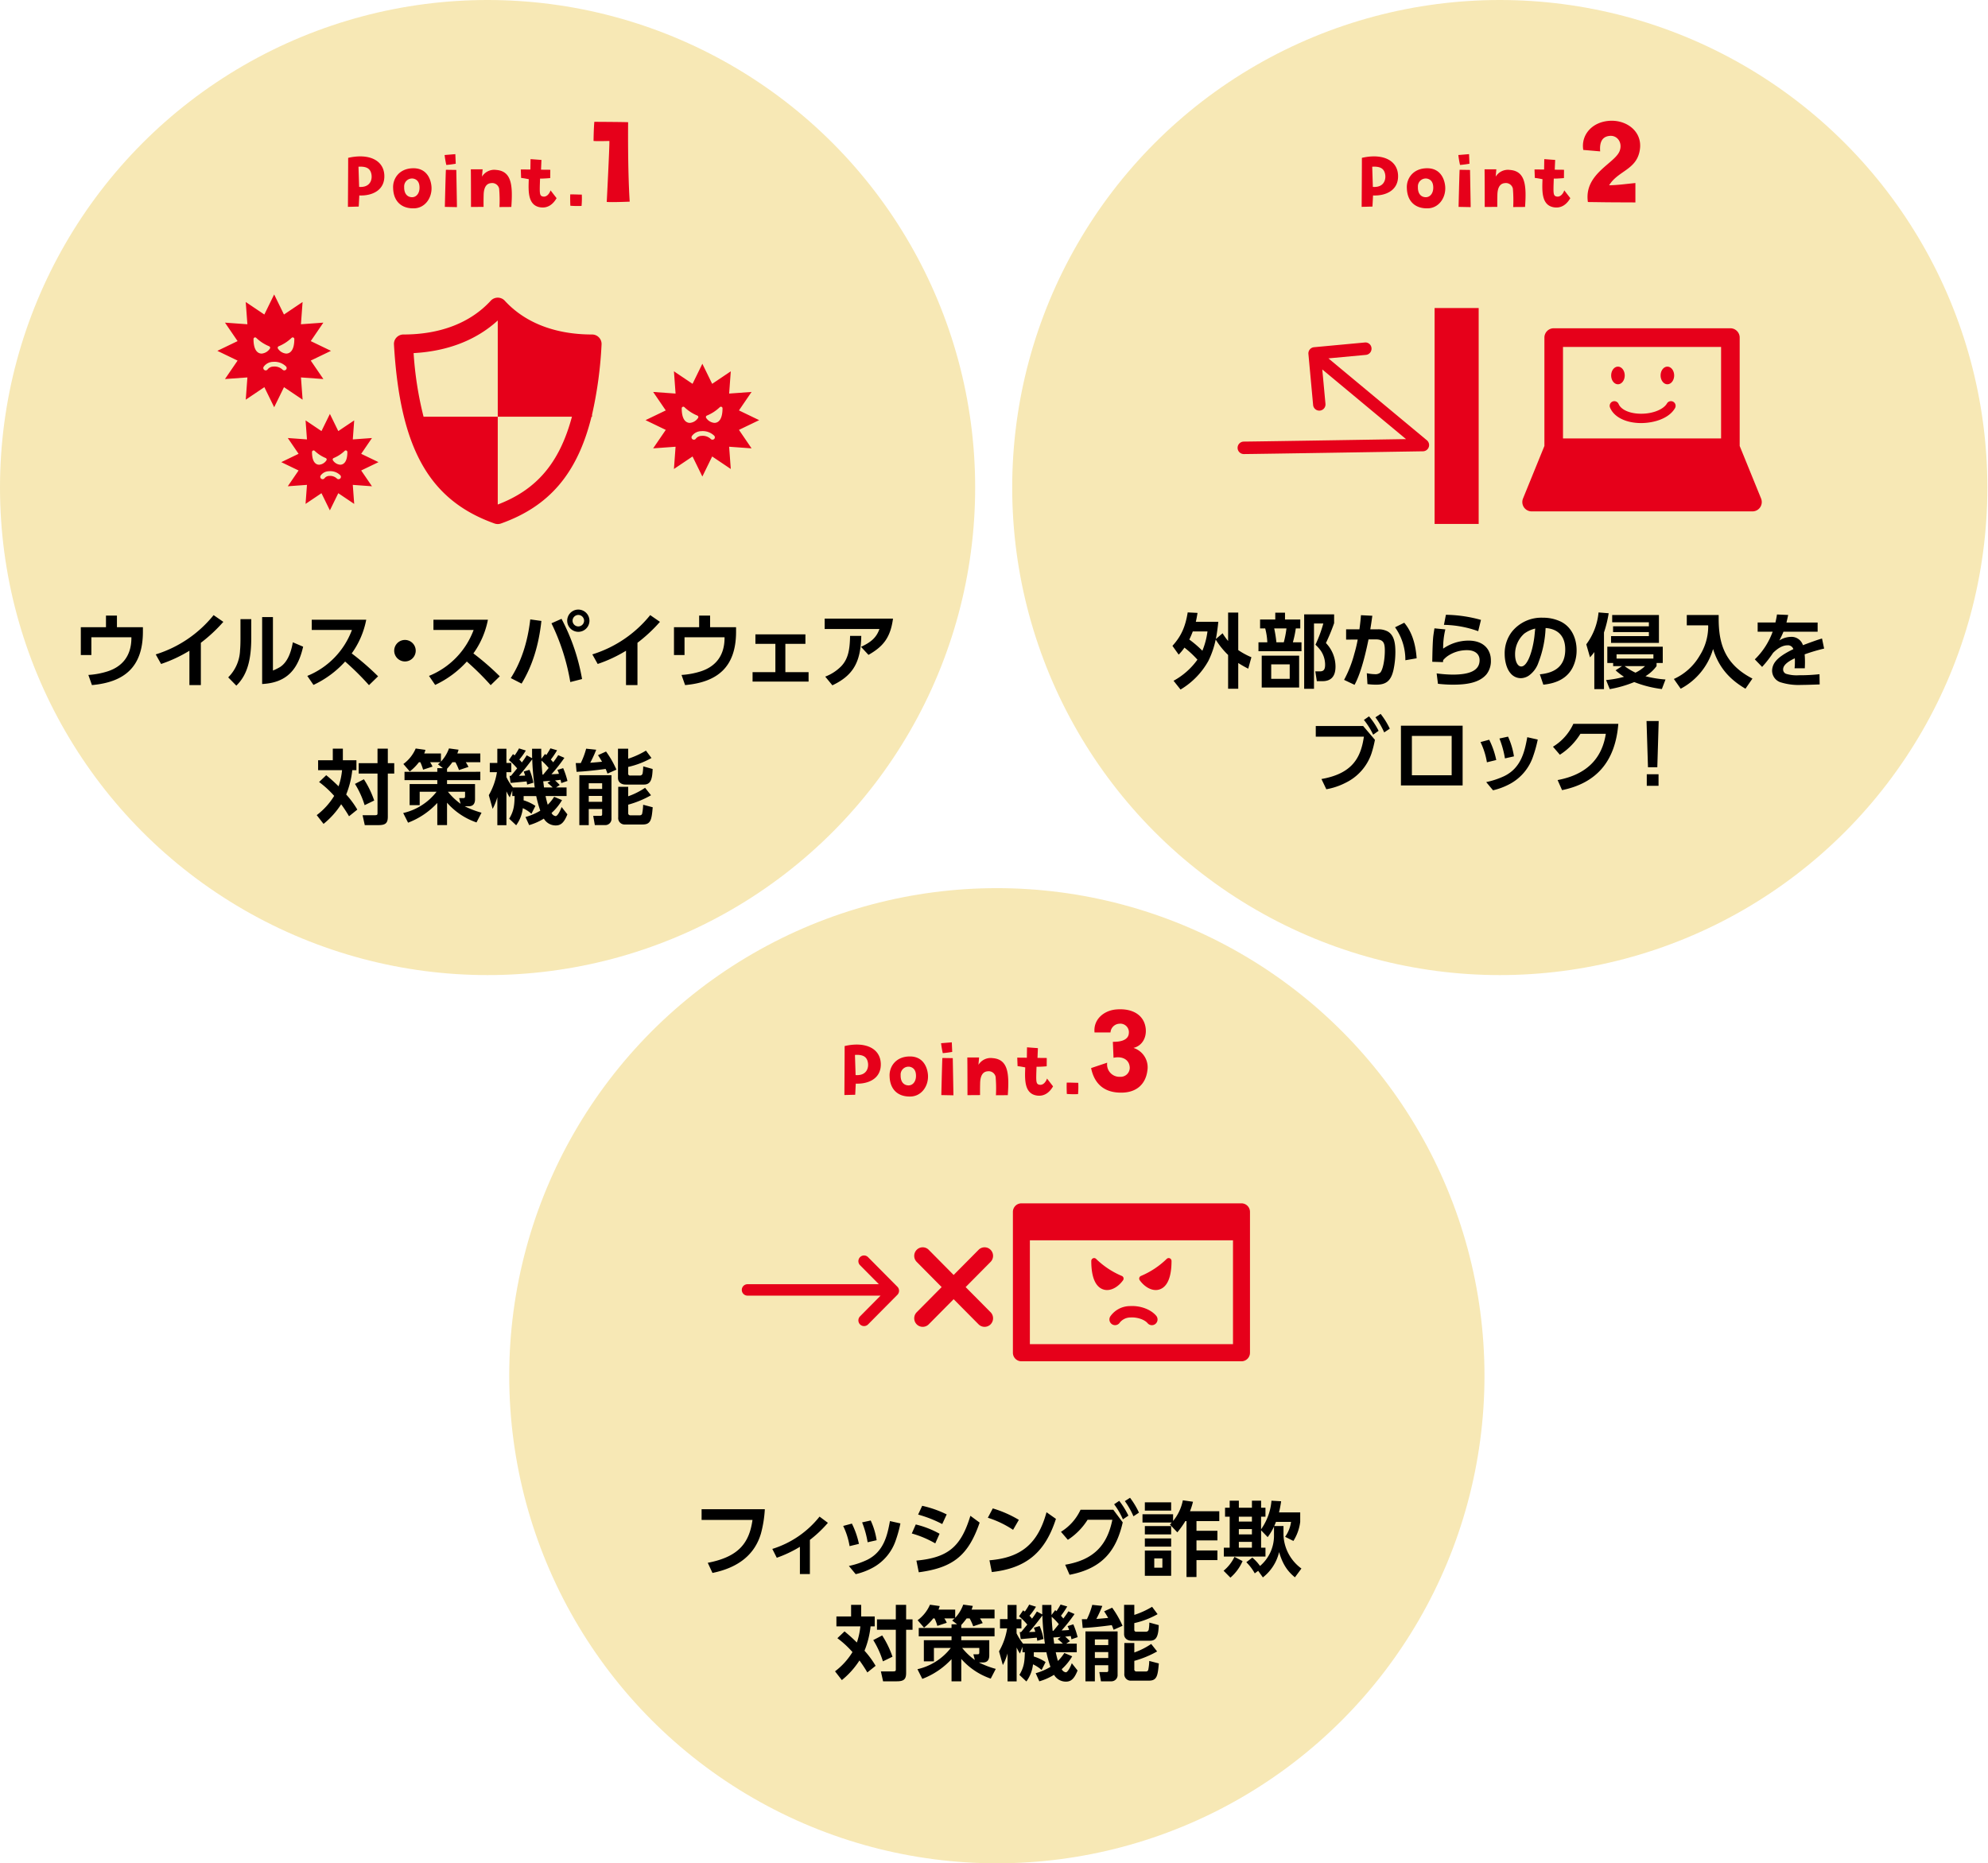 <svg id="グループ_1" data-name="グループ 1" xmlns="http://www.w3.org/2000/svg" width="686" height="643" viewBox="0 0 686 643"><defs><style>.cls-1{fill:#f7e8b5}.cls-2,.cls-3{fill-rule:evenodd}.cls-3{fill:#e6001a}</style></defs><g id="block"><circle id="楕円形_688" data-name="楕円形 688" class="cls-1" cx="168.25" cy="168.25" r="168.25"/><path id="ウイルス_スパイウェア_対策機能_" data-name="ウイルス・スパイウェア 対策機能" class="cls-2" d="M70.383 884.446v-4H66.6v4h-8.681v9.607h3.641v-6.134h13.809v.481c-.084 5.518-2.717 9.468-8.123 11.26a27.116 27.116 0 01-6.722 1.261l1.232 3.5c11.316-1.009 17.506-6.33 17.59-18.206v-1.765h-8.963zm28.958 5.378a52.867 52.867 0 007.759-7.224l-3.361-2.324a41.361 41.361 0 01-19.971 13.556l1.849 3.305a48.118 48.118 0 009.775-4.565v11.848h3.949v-14.596zm17.394-8.151h-3.725v6.806c0 1.653-.056 2.941-.141 3.866a13.919 13.919 0 01-4.089 9.411l2.8 2.857c3.809-3.669 5.154-9.019 5.154-16.442v-6.5zm7.478-.728h-3.725v23.108c8.851-.448 12.436-5.406 14.145-12.885l-3.557-1.512c-.729 4.229-2.185 7.086-4.37 8.515a18.34 18.34 0 01-2.493 1.232v-18.458zm27.18 12.548a29.379 29.379 0 005.014-11.624h-18.8v3.531h13.865a27.422 27.422 0 01-15.4 15.854l2.129 3.109a34.224 34.224 0 0010.923-8.067 94.186 94.186 0 018.235 8.151l3.137-3.053a90.264 90.264 0 00-9.103-7.901zm18.448-4.649a3.711 3.711 0 103.642 3.7 3.723 3.723 0 00-3.642-3.7zm23.541 4.649a29.393 29.393 0 005.014-11.624H179.6v3.531h13.865a27.422 27.422 0 01-15.4 15.854l2.128 3.109a34.229 34.229 0 0010.924-8.067 94.186 94.186 0 018.235 8.151l3.137-3.053a90.375 90.375 0 00-9.107-7.901zm19.63-11.736q-1.386 11.933-6.722 20.251l3.725 1.9c3.67-6.05 5.91-13.081 6.835-21.624zm10.784-.2l-3.473 1.541a74.279 74.279 0 016.5 20.278l4.061-1.036a70.249 70.249 0 00-7.084-20.779zm5.854-3.193a3.838 3.838 0 103.781 3.837 3.847 3.847 0 00-3.781-3.833zm-.084 1.849a2.015 2.015 0 012.017 1.96 1.989 1.989 0 11-3.978.028 2.009 2.009 0 011.961-1.984zM250 889.824a52.853 52.853 0 007.759-7.227l-3.361-2.324a41.359 41.359 0 01-19.971 13.556l1.849 3.305a48.121 48.121 0 009.775-4.565v11.848H250v-14.593zm25.068-5.378v-4h-3.781v4H262.6v9.607h3.641v-6.134h13.809v.481c-.084 5.518-2.717 9.468-8.123 11.26a27.116 27.116 0 01-6.722 1.261l1.232 3.5c11.316-1.009 17.506-6.33 17.59-18.206v-1.765h-8.963zm25.97 5.742h6.918v-3.277H290.7v3.277h6.891v9.775h-7.871v3.249h19.327v-3.249h-8.011v-9.775zm13.561-8.711v3.585H333.5c-1.036 3-2.969 4.594-6.358 6.162L329.72 894c4.845-2.773 7.562-5.714 8.458-12.52h-23.584zm2.661 23.024c7.535-3.557 9.776-8.431 9.972-17.058h-3.866c-.084 4.9-.7 8.011-3.081 10.5a15.4 15.4 0 01-5.49 3.557zm-170.4 34.856a57.805 57.805 0 00-4.258-3.838l-2.465 2.353a33.028 33.028 0 015.21 4.79 24.1 24.1 0 01-6.022 6.638l2.353 3.025a28.423 28.423 0 006.078-6.778 46.631 46.631 0 012.717 4.145l2.857-2.3a31.253 31.253 0 00-3.838-5.209 30.8 30.8 0 002.1-8.4h1.429v-3.417h-4.678v-4.006h-3.473v4.006h-5.07v3.417h8.263a23.75 23.75 0 01-1.203 5.574zm17-13h-3.56v5.014h-6.5v3.585h6.5v13.473c0 .7.028.9-1.064.9h-4.09l.757 3.417h4.677c2.493 0 3.277-.672 3.277-2.941v-14.846h2.213v-3.585h-2.213v-5.014zm-8.26 10.563l-3.081 1.6a31.306 31.306 0 013.334 7.339l3.305-1.6a33.151 33.151 0 00-3.558-7.339zm27.263-3.837h-1.932v1.26h-11.318v2.885h11.316v1.344h-9.552v7.283h3.474v-4.622h5.825a20.25 20.25 0 01-11.511 7.339l1.68 3.333a26.612 26.612 0 0010.084-6.806v7.646h3.361v-7.73a23.8 23.8 0 0010.167 6.806l1.737-3.361a31.122 31.122 0 01-5.8-2.213h1.344c1.485 0 2.213-.812 2.213-2.465v-5.21h-9.661v-1.344h11.484v-2.885H184.29v-1.036a25.163 25.163 0 001.848-2.269h1.037a17.745 17.745 0 011.232 2.717l3.277-1.093a12.912 12.912 0 00-.924-1.624h5.014v-3.025h-7.927c.168-.448.308-.868.42-1.289l-3.305-.448a13.24 13.24 0 01-2.773 4.566v-2.829h-5.77a8.813 8.813 0 00.42-1.233l-3.361-.476a12.906 12.906 0 01-4.257 5.35l2.212 2.577a17.933 17.933 0 003.165-3.193h.477a16.363 16.363 0 01.952 2.577l3.249-1.065a7.643 7.643 0 00-.84-1.512h3.557c-.2.168-.476.42-.84.728zm6.106 12.3a21.95 21.95 0 01-4.369-4.146h5.91v1.4c0 .644-.084.784-.616.784h-1.429zm21.476 1.512a12.2 12.2 0 012.969 1.933l1.373-2.717a15.742 15.742 0 00-4.09-1.933c.028-.252.028-.728.028-1.456h4.342a39.632 39.632 0 001.4 5.042 20.432 20.432 0 01-5.1 2.184l1.26 2.8a20.063 20.063 0 005.07-2.241 4.723 4.723 0 004.089 2.353c1.653 0 2.829-.784 4.034-3.837l-1.989-2.521c-.532 1.457-1.429 3.137-2.073 3.137a1.838 1.838 0 01-1.4-1.092 18.474 18.474 0 003.613-4.426l-2.717-1.148a15.2 15.2 0 01-2.213 2.745c-.252-.84-.5-1.849-.756-3h7.254v-2.969H221.9l1.289-.84a18.731 18.731 0 00-1.625-1.569c.98-.112 1.625-.2 1.905-.224l.028.112c.084.308.14.644.224 1.008l2.129-.728a28.97 28.97 0 00-1.485-4.425l-1.989.616a7.893 7.893 0 01.533 1.344c-.7.056-1.429.112-2.241.14a1.479 1.479 0 00-.364.028 55.984 55.984 0 004.481-5.686l-2.129-.924a27.318 27.318 0 01-1.736 2.465c-.448-.532-.728-.84-.812-.952a27.733 27.733 0 002.156-3.194l-2.3-.672a25.739 25.739 0 01-1.429 2.325c-.14-.14-.28-.252-.42-.392l-1.26 1.68a87.127 87.127 0 01-.057-3.473h-3.165c0 1.709 0 2.8.028 3.277l-1.876-1.008a28.037 28.037 0 01-1.681 2.465 8.446 8.446 0 00-.868-1.008A22.418 22.418 0 00211.48 927l-2.353-.728a19.01 19.01 0 01-1.485 2.381 3 3 0 01-.588-.42l-1.428 2.073a22.943 22.943 0 012.857 2.857c-1.037 1.26-1.737 2.128-2.157 2.6a2.562 2.562 0 01-.448-.028l.336 2.437.476-.028c3.053-.28 4.762-.448 5.07-.476q.084.462.168 1.092l2.157-.644a20.057 20.057 0 00-1.345-4.453l-1.989.588c.168.42.337.868.5 1.4-.365.028-1.065.056-2.157.084 1.372-1.456 3.921-4.789 4.593-5.713a84.676 84.676 0 00.757 8.907c.028.336.084.616.112.812h-7.535a19.059 19.059 0 01-2.241-3.557v-1.709h1.681v-3.185h-1.681v-4.9h-3.137v4.9h-2.6v3.193h2.465a22.964 22.964 0 01-2.8 7.927l1.317 4.733a18.714 18.714 0 001.624-4.033v9.663h3.137v-11.68a14.215 14.215 0 001.149 2.073l.868-2.325v1.877h.812c-.084 2.941-.168 4.986-1.876 7.814l2.409 2.269a12.376 12.376 0 002.295-5.91zm10.308-7.142h-3c-.056-.392-.112-.924-.2-1.569a8.476 8.476 0 00-.084-.56h.2l2.213-.168H220l-1.037.7c.611.5 1.2 1.033 1.788 1.593zm-3.277-4.426h-.252c-.2-1.876-.308-3.473-.336-4.845a19.459 19.459 0 012.464 2.549c-.59.752-1.234 1.508-1.878 2.292zm21.54-1.96c.2.392.392.924.644 1.6l3.081-1.372a33.648 33.648 0 00-3.585-6.246l-2.773 1.26c.476.7.925 1.457 1.4 2.269-2.409.224-3.726.336-3.978.336l-.112.028a39.235 39.235 0 002.073-4.51l-3.473-.364a26.864 26.864 0 01-1.849 4.958h-1.736l.28 3.025c2.688-.12 6.021-.451 10.026-.988zm-9.075 2.156v17.226h3.249V947.2h4.622v1.849a.476.476 0 01-.56.5h-2.521l.56 3.193h3.7a2.141 2.141 0 002.045-2.3v-14.923h-11.097zm7.871 2.773v1.961h-4.622v-1.961h4.622zm0 4.37v2.045h-4.622v-2.045h4.622zm8.991-16.3h-3.529v10.084c0 1.428 1.064 2.3 2.632 2.3h6.3c2.212 0 2.913-1.54 3.025-5.377l-3.249-.9a14.413 14.413 0 01-.2 2.381.919.919 0 01-.98.784h-3.277a.624.624 0 01-.728-.672v-2.3a29.745 29.745 0 008.039-3.081l-1.905-2.548a29.582 29.582 0 01-6.134 2.8v-3.477zm-3.445 13.165v10.559a2.2 2.2 0 002.352 2.437h6.106c2.8 0 3.082-1.68 3.446-5.938l-3.3-.868a17.69 17.69 0 01-.365 3.165.838.838 0 01-.84.476h-3.165a.715.715 0 01-.784-.84v-2.829a34.733 34.733 0 007.87-3.249l-2.044-2.577a25.711 25.711 0 01-5.834 2.933v-3.277h-3.445z" transform="translate(-30.031 -668)"/><path id="Point.1" class="cls-3" d="M150.172 722.474c0 3.842-.028 7.516-.083 16.9 1.308 0 1.141-.028 3.73-.084l.2-3.841c4.37.195 8.907-1.754 8.629-7.071-.284-5.208-5.489-7.518-12.476-5.904zm3.786 10.021l-.223-6.959c2.394-.139 4.12.362 4.482 2.728.283 1.642-.362 4.509-4.259 4.236zm18.689-6.43c-4.954.028-7.153 3.7-6.959 6.875.112 4.426 2.784 7.1 7.265 6.959 3.675-.111 6.124-3.479 5.985-7.209-.083-2.227-1.252-6.653-6.291-6.625zm2.144 6.959c-.084 1.809-1.169 3.062-2.617 3.034-1.726-.056-2.728-1.364-2.672-3.535a2.722 2.722 0 013.117-2.895c1.392.278 2.255 1.308 2.172 3.396zm12.362-11.83l-3.7.306a32.577 32.577 0 00.584 3.424c1.281-.084 3.257-.418 3.257-.418zm-3.619 18.2l4.176.084c0-.724-.223-12.832-.223-12.832l-3.591-.056c-.111 2.092-.362 12.81-.362 12.81zm18.849.056l4.092-.028c.529-7.4.139-12.359-5.2-12.776a4.962 4.962 0 00-4.927 2.31l.222-2.533h-4.07c.056 2 .056 13 .056 13l4.342-.028c-.028-1.865 0-3.062.028-4.2.084-2.9 1.2-3.925 2.645-4.008a2.452 2.452 0 012.7 1.92 46.124 46.124 0 01.112 6.347zm14.2.111c2.478.334 4.287-1.057 5.512-3.173l-2.088-2.7c-.278.919-1.2 2.366-2.561 2.143-1.336-.222-1.225-1.085-1.058-6.207 1.086.056 3.508-.167 3.508-.167l.028-2.867-3.2-.028.14-3.368-3.758-.278-.056 3.59-3.312-.027.111 2.922c1.253.139 2.644.446 2.644.446-.117 3.817-.507 9.106 4.086 9.718zm14.127-.5a28.507 28.507 0 00.084-3.9c-1.643-.028-2.255-.083-3.981-.083-.083 1.308.028 3.925.028 3.925a31.364 31.364 0 003.865.061zm9.6-22.416c.091 1.639-.911 21.038-.911 21.038 1.639.182 7.923-.091 7.923-.091-.728-11.293-.546-27.413-.546-27.413-1.5-.091-11.658-.137-11.658-.137-.227 2.368-.273 6.6-.273 6.6.994.143 5.455.006 5.455.006z" transform="translate(-30.031 -668)"/><g id="icon"><path id="シェイプ_703" data-name="シェイプ 703" class="cls-3" d="M234.331 811.082a139.834 139.834 0 003.28-24.2 3.238 3.238 0 00-.89-2.427 3.292 3.292 0 00-2.39-1.023c-12.7 0-23.114-4.028-30.11-11.646a3.3 3.3 0 00-4.857 0c-7 7.618-17.409 11.646-30.111 11.646a3.291 3.291 0 00-2.389 1.023 3.238 3.238 0 00-.89 2.427c2.092 35.849 12.148 53.748 34.708 61.778a3.324 3.324 0 002.221 0c16.553-5.892 26.353-17.132 31.236-36.845h.192v-.731zm-32.54-32.482v33.21h-25.6a119.818 119.818 0 01-3.432-21.954c11.701-.632 21.624-4.481 29.032-11.256zm0 63.507v-30.3h25.6c-4.298 16.062-12.308 25.247-25.599 30.303zm83.234-25.757l6.975-3.358-6.978-3.36 4.351-6.373-7.737.561.565-7.679-6.422 4.318-3.386-6.925-3.386 6.925-6.421-4.319.565 7.68-7.738-.561 4.352 6.373-6.978 3.36 6.978 3.361-4.353 6.372 7.738-.56-.565 7.679 6.422-4.318 3.386 6.924 3.386-6.924 6.421 4.318-.564-7.679 7.737.561zm-17.629-2.52c-.967-.308-2.123-1.415-2.123-4.931a.549.549 0 01.942-.377 14.51 14.51 0 004.431 2.887.545.545 0 01.338.351.535.535 0 01-.078.477 3.779 3.779 0 01-2.83 1.7 2.228 2.228 0 01-.676-.104zm9.02 5.709a.829.829 0 01-1.16-.089 4.033 4.033 0 00-3.106-1.032 2.556 2.556 0 00-1.99.947.819.819 0 01-1.374-.892 4.061 4.061 0 013.259-1.683 5.663 5.663 0 014.461 1.6.813.813 0 01-.089 1.152zm.813-5.709a2.226 2.226 0 01-.679.106 3.78 3.78 0 01-2.83-1.7.543.543 0 01.261-.828 14.4 14.4 0 004.429-2.887.548.548 0 01.941.377c.001 3.52-1.151 4.627-2.121 4.935zm-122.561 16.53l5.968-2.876-5.967-2.874 3.721-5.449-6.616.48.484-6.567-5.492 3.693-2.9-5.923-2.9 5.922-5.49-3.693.483 6.566-6.617-.48 3.721 5.45-5.968 2.875 5.968 2.874-3.723 5.449 6.617-.48-.484 6.567 5.491-3.693 2.9 5.923 2.9-5.922 5.49 3.694-.483-6.567 6.617.48zm-15.1-2.082c-.854-.272-1.872-1.235-1.872-4.293a.549.549 0 01.941-.378 12.161 12.161 0 003.757 2.45.542.542 0 01.261.828 3.3 3.3 0 01-2.484 1.487 1.975 1.975 0 01-.598-.091zm7.813 4.894a.82.82 0 01-1.157-.087 3.408 3.408 0 00-2.563-.842 2.078 2.078 0 00-1.609.757.822.822 0 01-1.136.236.809.809 0 01-.238-1.127 3.582 3.582 0 012.876-1.493 4.875 4.875 0 013.915 1.408.808.808 0 01-.083 1.151zm.64-4.894a1.976 1.976 0 01-.6.094 3.313 3.313 0 01-2.486-1.487.542.542 0 01.261-.828 12.274 12.274 0 003.759-2.45.549.549 0 01.942.378c.003 3.061-1.018 4.024-1.871 4.296zm-10.757-35.844l6.977-3.361-6.977-3.361 4.351-6.372-7.737.561.565-7.68-6.422 4.319-3.387-6.925-3.386 6.925-6.421-4.319.573 7.679-7.737-.56 4.351 6.372-6.978 3.361 6.978 3.361-4.352 6.372 7.738-.56-.565 7.679 6.421-4.319 3.386 6.925 3.387-6.925 6.421 4.319-.565-7.679 7.738.561zm-17.629-2.521c-.968-.308-2.123-1.414-2.123-4.93a.549.549 0 01.942-.378 14.421 14.421 0 004.43 2.888.541.541 0 01.338.35.534.534 0 01-.077.478 3.779 3.779 0 01-2.83 1.7 2.2 2.2 0 01-.675-.105zm9.019 5.71a.833.833 0 01-1.159-.089 4.02 4.02 0 00-3.107-1.032 2.556 2.556 0 00-1.989.947.819.819 0 01-.687.369.817.817 0 01-.687-1.261 4.061 4.061 0 013.258-1.684 5.642 5.642 0 014.461 1.6.813.813 0 01-.085 1.153zm.813-5.71a2.186 2.186 0 01-.678.107 3.78 3.78 0 01-2.83-1.7.534.534 0 01-.077-.478.541.541 0 01.338-.35 14.376 14.376 0 004.428-2.888.549.549 0 01.942.378c.01 3.518-1.148 4.626-2.118 4.934z" transform="translate(-30.031 -668)"/></g></g><g id="block-2" data-name="block"><circle id="楕円形_688-2" data-name="楕円形 688" class="cls-1" cx="517.532" cy="168.25" r="168.25"/><path id="外部からの侵入を_ブロック_" data-name="外部からの侵入を ブロック！" class="cls-2" d="M443.228 895.65a24.581 24.581 0 01-8.235 7.282l2.409 3.025a26.451 26.451 0 009.607-9.887 30.661 30.661 0 002.521-7.367 27.05 27.05 0 004.285 5.322v11.652h3.5V896.8a37.785 37.785 0 003.446 1.961l1.092-3.949a25.69 25.69 0 01-4.538-2.465V879.4h-3.5v9.8a19.268 19.268 0 01-1.9-2.661l-2.325 1.988c.364-1.9.644-3.893.84-5.938h-7.759c.2-.812.393-1.848.589-3.081l-3.39-.168c-.756 4.706-2.1 8.067-5.265 11.54l2.156 3.025a17.736 17.736 0 001.989-2.409 34.515 34.515 0 014.478 4.154zm1.708-3.081a38.713 38.713 0 00-4.509-3.866 29.763 29.763 0 001.2-2.8h5.07a26.553 26.553 0 01-1.761 6.666zm38.515 13.136v-22.547h3.221a45.766 45.766 0 01-2.717 7.338 14.315 14.315 0 011.792 1.989 8.61 8.61 0 011.541 4.929c0 1.569-.476 2.269-1.737 2.269H483.9l.532 3.389h1.933c3 0 4.509-1.68 4.509-5.041a11.755 11.755 0 00-3.305-8.123 66.9 66.9 0 002.829-6.862v-3.025h-10.337v25.684h3.39zm-18.6-23.92v3.081h1.765a22.066 22.066 0 01.728 4.79h-3.053v3.081h14.845v-3.081h-2.969a36.863 36.863 0 001.008-4.79h1.541v-3.081h-5.266v-2.353h-3.36v2.353h-5.238zm9.1 3.081a33.158 33.158 0 01-.924 4.79h-2.549a44.065 44.065 0 00-.756-4.79h4.229zm4.37 9.411h-12.909v10.98h12.913v-10.98zm-3.249 3v4.986h-6.382v-4.986h6.386zm27.19-8.627h2.438c2.773 0 3.193 1.261 3.193 3.922 0 3.165-.7 6.722-1.625 7.59a2.635 2.635 0 01-1.792.5 14.7 14.7 0 01-2.8-.337l.224 3.754a22.644 22.644 0 003.053.2c3.277 0 5.07-1.205 5.938-5.154a29.543 29.543 0 00.644-6.106c0-2.941-.392-5.882-2.717-7.142a6.849 6.849 0 00-3.389-.7h-2.549c.308-1.848.532-3.417.7-4.677l-3.921-.2a78.703 78.703 0 01-.532 4.873h-4.594v3.557l4.006-.028a45.256 45.256 0 01-1.149 4.846 40.792 40.792 0 01-3.557 9.075l3.613 1.709c1.711-3.108 3.335-8.346 4.82-15.685zm12.324-5.742l-3.165 1.569a19.344 19.344 0 013.557 11.372l3.894-.672q-.544-7.86-4.282-12.272zm14.382-2.744l-.672 3.473a36.751 36.751 0 0111.82 2.184l.952-3.893a47.188 47.188 0 00-12.096-1.767zm-3.949 4.677c-.252 1.541-.42 2.689-.476 3.445q-.168 2.1-.253 6.471l-.028 1.624 3.7.112.028-.308.028-.364a8.54 8.54 0 011.568-1.429 11.733 11.733 0 016.723-2.016c2.548 0 4.285 1.232 4.285 3.445 0 3.445-3.165 4.986-9.243 4.986a43.9 43.9 0 01-5.574-.421l.448 3.586a46.052 46.052 0 005.1.308c4.369 0 9.1-.5 11.68-3.613a7.391 7.391 0 001.484-4.818c0-3.473-2.268-6.778-7.758-6.778a15.422 15.422 0 00-8.711 2.773 27.2 27.2 0 01.756-6.639zm37.568 19.439c5.041-.5 8.431-2.521 10.167-6.022a13.142 13.142 0 001.317-5.882c0-4.062-1.737-8.067-5.518-9.888a14.084 14.084 0 00-6.134-1.316 13 13 0 00-10.7 4.874 12.223 12.223 0 00-2.465 7.674c0 2.269.616 4.986 1.961 6.554a4.6 4.6 0 003.585 1.765 5.2 5.2 0 002.717-.84 9.1 9.1 0 003.389-4.566 37.091 37.091 0 002.465-11.9c3.137.2 6.778 1.793 6.778 7.423 0 5.181-2.913 8.01-8.767 8.543zm-2.8-19.355c-.14 1.345-.224 2.325-.308 2.969-.641 4.955-2.379 10.106-4.507 10.106-1.316 0-2.129-1.877-2.129-4.118a9.46 9.46 0 013.138-7.2 10.283 10.283 0 013.809-1.76zm38.041 16.442a13.277 13.277 0 003.837-3.5V896.8h2.135v-5.63h-19.134v5.63h2.017v1.065h3.081l-2.241 1.456a20.968 20.968 0 002.913 2.241 34.482 34.482 0 01-6.19 1.12l1.261 3.137a40.453 40.453 0 008.458-2.437 39.24 39.24 0 009.524 2.409l1.26-3.3a37.994 37.994 0 01-6.918-1.127zm-3.445-1.233a20.606 20.606 0 01-3.754-2.268h7.059a12.756 12.756 0 01-3.302 2.265zm-6.527-4.845V893.8h12.717v1.485h-12.714zm-7.674-2.269v12.8h3.333v-19.55a41.123 41.123 0 001.624-6.639l-3.5-.28a21.766 21.766 0 01-4.229 11.008l1.288 4.482a19.516 19.516 0 001.487-1.824zm22.3-12.772h-16.135v2.492h12.66v1.4h-12.352v1.989h12.352v1.4h-13.052v2.325h16.525v-9.607zm9.606 0v3.552h7.366a3.8 3.8 0 01.028.42 18.9 18.9 0 01-2.969 10.083 19.655 19.655 0 01-8.879 8.011l2.353 3.361a22.648 22.648 0 0011.176-13.7c1.792 5.686 5.014 10.083 11.176 13.7l2.408-3.5c-9.747-5.014-11.652-12.324-11.652-20.727v-1.2h-11.009zm34.4 2.576q.294-1.218.588-2.6l-3.865-.168c-.14.98-.336 1.9-.532 2.772h-6.134v3.166h5.182a25.219 25.219 0 01-6.162 9.551l2.52 2.605a38.725 38.725 0 003.782-4.846q2.646-2.606 4.957-2.605a1.94 1.94 0 012.045 1.317c-3 1.428-5.042 2.829-6.106 4.173a5.226 5.226 0 00-1.232 3.221 4.256 4.256 0 002.773 4 20.8 20.8 0 007.366.953c1.26 0 3.333-.056 6.274-.168l-.056-3.529a62.03 62.03 0 01-7.142.364 12.508 12.508 0 01-4.4-.5 1.574 1.574 0 01-1.008-1.54c0-1.316 1.344-2.577 4.033-3.809v.112c.028.392.028.728.028 1.036a22.835 22.835 0 01-.112 2.3h3.529c.028-.756.056-1.429.056-2.017 0-.924-.028-1.876-.112-2.8l.168-.056a60.768 60.768 0 016.555-1.932l-.729-3.474c-1.316.364-3.5 1.149-6.582 2.3a4.146 4.146 0 00-4.341-2.857 7.5 7.5 0 00-3.81 1.233 29.045 29.045 0 001.429-3.025h11.792v-3.166h-10.753zm-162.424 35.72v3.67h16.61c-.14.9-.28 1.652-.421 2.3-1.344 6.022-4.621 10.644-14.228 12.325l1.68 3.529a23.1 23.1 0 006.666-2.241 17.437 17.437 0 008.907-10.083 38.123 38.123 0 001.2-4.734l-4.061-4.762h-16.352zm20.587-3a26.882 26.882 0 013.025 5.21l1.933-1.288a26.719 26.719 0 00-3.165-5.1zm-3.977.9a24.459 24.459 0 013.193 5.1l1.876-1.344a25.051 25.051 0 00-3.305-4.986zm12.776 1.988v20.615h21.287v-20.618h-21.286zm17.506 3.53v13.584h-13.724v-13.587h13.725zm12.954 1.316l-3 .812a25.588 25.588 0 012.213 6.975l3.221-.785a28.808 28.808 0 00-2.433-7.005zm6.5-1.064l-2.969.644a32.792 32.792 0 011.9 6.862l3.109-.7a25.176 25.176 0 00-2.041-6.809zm10.252 1.008l-3.614-.812c-.868 4.7-2.016 10.531-7.926 13.416a28.124 28.124 0 01-6.246 2.073l2.352 2.829a23.2 23.2 0 006.072-2.328 16.911 16.911 0 007.787-9.467 43.154 43.154 0 001.574-5.714zm27.8-5.434h-15.514a17.957 17.957 0 01-7.031 7.9l2.381 2.773a22.706 22.706 0 007.086-7.227h8.767q-2.058 13.235-16.637 15.966l1.54 3.473c11.652-2.385 18.374-9.695 19.411-22.888zm9.737-.952l.5 15.937h3.221l.476-15.937h-4.2zm.084 22.351h4.061v-4h-4.061v4z" transform="translate(-30.031 -668)"/><path id="Point2" class="cls-3" d="M499.98 722.474c0 3.842-.028 7.516-.084 16.9 1.308 0 1.141-.028 3.73-.084l.2-3.841c4.37.195 8.907-1.754 8.629-7.071-.283-5.208-5.489-7.518-12.475-5.904zm3.785 10.021l-.222-6.959c2.394-.139 4.119.362 4.481 2.728.276 1.642-.362 4.509-4.259 4.236zm18.69-6.43c-4.955.028-7.154 3.7-6.959 6.875.111 4.426 2.783 7.1 7.265 6.959 3.674-.111 6.124-3.479 5.985-7.209-.084-2.227-1.253-6.653-6.291-6.625zm2.143 6.959c-.084 1.809-1.169 3.062-2.617 3.034-1.725-.056-2.727-1.364-2.672-3.535a2.722 2.722 0 013.118-2.895c1.392.278 2.255 1.308 2.173 3.396zm12.362-11.83l-3.7.306a32.458 32.458 0 00.585 3.424c1.28-.084 3.256-.418 3.256-.418zm-3.618 18.2l4.175.084c0-.724-.223-12.832-.223-12.832l-3.591-.056c-.111 2.092-.361 12.81-.361 12.81zm18.848.056l4.092-.028c.529-7.4.139-12.359-5.205-12.776a4.962 4.962 0 00-4.927 2.31l.223-2.533h-4.064c.055 2 .055 13 .055 13l4.343-.028c-.028-1.865 0-3.062.028-4.2.083-2.9 1.2-3.925 2.644-4.008a2.452 2.452 0 012.7 1.92 46.124 46.124 0 01.111 6.347zm14.2.111c2.477.334 4.286-1.057 5.511-3.173l-2.088-2.7c-.278.919-1.2 2.366-2.561 2.143-1.336-.222-1.224-1.085-1.057-6.207 1.085.056 3.507-.167 3.507-.167l.028-2.867-3.2-.028.139-3.368-3.758-.278-.056 3.59-3.312-.027.111 2.922c1.253.139 2.645.446 2.645.446-.116 3.817-.505 9.106 4.088 9.718zm9.983-19.82l5.829.5c-.273-3.369.82-5.054 3.142-5.327 2.641-.365 4.6 2.14 3.643 5.009-1.412 4.417-12.477 7.923-11.02 17.8 7.423.091 4.508.091 16.393.136v-6.694c-4.1.41-6.193.729-9.061.774 3.1-5.1 9.653-5.327 10.61-12.386.865-5.919-4.19-10.018-10.018-9.881-6.47.191-10.386 4.928-9.521 10.073z" transform="translate(-30.031 -668)"/><g id="icon-2" data-name="icon"><path id="シェイプ_704" data-name="シェイプ 704" class="cls-3" d="M590.676 797.57c0 1.68-1.047 3.041-2.339 3.041S586 799.25 586 797.57s1.047-3.041 2.338-3.041 2.338 1.362 2.338 3.041zm17.057 0c0 1.68-1.047 3.041-2.338 3.041s-2.339-1.361-2.339-3.041 1.047-3.041 2.339-3.041 2.338 1.362 2.338 3.041zM596.306 814q-.612 0-1.2-.038c-4.681-.309-8.228-2.284-9.489-5.283a1.6 1.6 0 112.953-1.255c.769 1.824 3.352 3.1 6.747 3.32 4.332.284 8.591-1.224 9.928-3.509a1.6 1.6 0 012.2-.573 1.615 1.615 0 01.57 2.206c-2.103 3.603-7.315 5.132-11.709 5.132zm41.422 26.033l-7.382-18.133v-37.39a3.217 3.217 0 00-3.208-3.224h-60.969a3.217 3.217 0 00-3.209 3.224v37.39l-7.381 18.136a3.224 3.224 0 002.97 4.444h76.209a3.2 3.2 0 002.663-1.428 3.236 3.236 0 00.307-3.015zm-13.8-52.3v31.577h-54.551v-31.575h54.553zm-83.649 61.077h-15.21V774.3h15.21v74.51zm-17.887-28.881l-33.961-28.255 12.934-1.2a2.148 2.148 0 001.932-2.34 2.106 2.106 0 00-2.329-1.941l-17.51 1.63a2.149 2.149 0 00-1.932 2.341l1.623 17.595a2.144 2.144 0 002.128 1.95c.065 0 .131 0 .2-.008a2.15 2.15 0 001.933-2.341l-1.095-11.86 28.888 24.034c-14.927.24-53.694.861-55.965.861a2.15 2.15 0 000 4.3c2.837 0 59.418-.918 61.826-.955a2.152 2.152 0 001.33-3.809z" transform="translate(-30.031 -668)"/></g></g><g id="block-3" data-name="block"><circle id="楕円形_688-3" data-name="楕円形 688" class="cls-1" cx="343.984" cy="474.765" r="168.265"/><path id="フィッシング詐欺_対策機能_" data-name="フィッシング詐欺 対策機能" class="cls-2" d="M272.131 1188.83v3.7h17.562c-1.121 7.98-4.79 12.74-15.433 14.79l1.624 3.5q13.529-2.775 16.722-13.59a40.476 40.476 0 001.344-8.4h-21.819zm37.368 10.59a42.125 42.125 0 006.218-5.89l-2.885-2.15a33.38 33.38 0 01-16.3 11.15l1.541 3.05a41.626 41.626 0 007.982-3.78v9.41h3.445v-11.79zm14.489-5.63l-3 .81a25.543 25.543 0 012.213 6.97l3.221-.78a28.637 28.637 0 00-2.434-7zm6.5-1.07l-2.969.65a32.589 32.589 0 011.905 6.86l3.109-.7a25.181 25.181 0 00-2.047-6.81zm10.252 1.01l-3.613-.81c-.869 4.7-2.017 10.53-7.927 13.41a27.946 27.946 0 01-6.246 2.08l2.353 2.83a23.378 23.378 0 006.078-2.33 16.913 16.913 0 007.786-9.47 42.609 42.609 0 001.567-5.71zm7.509-6.08l-1.4 3.03a41.725 41.725 0 018.318 3.27l1.541-3.33a37.492 37.492 0 00-8.461-2.97zm-2.213 6.44l-1.372 3.11a35.2 35.2 0 018.1 3.42l1.484-3.33a32.357 32.357 0 00-8.214-3.2zm1.037 16.5c11.9-1.57 17.113-5.85 21.007-17.14l-3.193-2.35c-3.249 10.67-7.647 14.42-18.627 15.46zm25.541-22.04l-1.709 3.22a34.627 34.627 0 018.711 4.17l1.989-3.44a39.555 39.555 0 00-8.993-3.95zm-.336 21.96c11.988-1.32 18.43-6.89 22.127-18.35l-3.249-2.29c-2.941 10.72-8.6 15.68-19.69 16.58zm45.179-17.14l-3.25-4.35H402.89a17.53 17.53 0 01-6.751 7.6l2.381 2.77a22.663 22.663 0 006.806-6.92h8.543c-1.792 8.88-6.5 13.86-16.273 15.52l1.512 3.47c11.4-2.21 16.106-8.35 18.347-18.09zm.728-7.34a28.092 28.092 0 012.969 5.24l1.9-1.26a26.936 26.936 0 00-3.081-5.13zm-3.7 1.09a25.361 25.361 0 013.025 5.21l1.9-1.29a28.492 28.492 0 00-3.165-5.1zm20.347 5.77v-2.32h-10.558v2.85h10.083l-.112.14c-.168.2-.336.37-.5.56l2.549 2.69a30.371 30.371 0 002.773-3.89h.392v19.3h3.441v-5.83h7.226v-3.33H442.9v-3.48h7.226v-3.3H442.9v-3.36h7.871v-3.39h-10.112a23.7 23.7 0 001.036-3.28l-3.5-.5a16.065 16.065 0 01-3.362 7.14zm-9.747-6.44v2.85h9.075v-2.85h-9.075zm0 8.2v2.86h9.075v-2.86h-9.075zm0 4.26v2.83h9.075v-2.83h-9.075zm0 4.18v8.71h9.075v-8.71h-9.075zm6.05 2.71v3.2h-2.8v-3.2h2.8zm38.515-10.98v3.11a13.66 13.66 0 01-4.818 10.48 15.477 15.477 0 00-2.661-2.89l-2.073 1.6a16.92 16.92 0 012.913 3.84l1.177-.87 1.624 2.27a15.606 15.606 0 005.6-8.74c1.2 4.12 2.857 6.61 5.462 8.71l2.241-3.03a15.031 15.031 0 01-6.19-11.56v-3.11h-3.193c.2-.42.392-.9.588-1.43h5.21a11.506 11.506 0 01-2.045 5.15l2.857 1.43a16.022 16.022 0 002.353-6.58v-3.28h-7.311a37.738 37.738 0 00.728-3.84l-3.333-.19a19.836 19.836 0 01-3.585 9.86v-4.34h1.513v-3.09H465.2v-2.43h-3.165v2.43h-4.51v-2.43h-3.165v2.43h-1.6v3.09h1.6v10.7h-2.016v3.05h14.366v-3.05h-1.51v-6l2.269 2.35a20.587 20.587 0 002.182-3.64zm-7.619-3.41v1.68h-4.51v-1.68h4.51zm0 4.28v1.82h-4.51v-1.82h4.51zm0 4.4v2.02h-4.51v-2.02h4.51zm-3.221 6.64l-2.8-1.46a14.044 14.044 0 01-3.753 4.79l2.352 2.38a15.942 15.942 0 004.202-5.71zm-133.1 28.1a57.37 57.37 0 00-4.258-3.84l-2.464 2.35a33.256 33.256 0 015.209 4.79 24.053 24.053 0 01-6.022 6.64l2.353 3.03a28.371 28.371 0 006.078-6.78 46.871 46.871 0 012.717 4.14l2.857-2.29a31.161 31.161 0 00-3.837-5.21 30.833 30.833 0 002.1-8.41h1.429v-3.41h-4.678v-4.01h-3.474v4.01h-5.07v3.41h8.263a23.784 23.784 0 01-1.204 5.58zm17-13h-3.558v5.02h-6.5v3.58h6.5v13.47c0 .7.028.9-1.064.9H334l.756 3.42h4.677c2.493 0 3.278-.68 3.278-2.94v-14.85h2.212v-3.58h-2.212v-5.02zm-8.263 10.56l-3.081 1.6a31.164 31.164 0 013.333 7.34l3.305-1.6a33.254 33.254 0 00-3.556-7.34zm25.863-3.84h-1.933v1.26h-11.315v2.89h11.316v1.34h-9.551v7.29h3.473v-4.63h5.826a20.208 20.208 0 01-11.512 7.34l1.68 3.34a26.66 26.66 0 0010.084-6.81v7.65h3.361v-7.73a23.787 23.787 0 0010.167 6.8l1.737-3.36a31.162 31.162 0 01-5.8-2.21h1.345c1.484 0 2.212-.81 2.212-2.47v-5.21h-9.663v-1.34h11.484v-2.89h-11.482v-1.03a25.5 25.5 0 001.849-2.27h1.036a17.474 17.474 0 011.232 2.72l3.278-1.1a13.28 13.28 0 00-.925-1.62h5.014v-3.03H365.3a12.882 12.882 0 00.42-1.28l-3.305-.45a13.255 13.255 0 01-2.773 4.56v-2.83h-5.77a8.2 8.2 0 00.42-1.23l-3.361-.47a12.98 12.98 0 01-4.257 5.35l2.213 2.57a17.787 17.787 0 003.165-3.19h.476a16.074 16.074 0 01.952 2.58l3.249-1.07a7.568 7.568 0 00-.84-1.51h3.557c-.2.17-.476.42-.84.73zm6.106 12.3a21.755 21.755 0 01-4.37-4.15h5.91v1.41c0 .64-.084.78-.616.78h-1.429zm20.076 1.51a12.331 12.331 0 012.969 1.94l1.372-2.72a15.6 15.6 0 00-4.089-1.93c.028-.26.028-.73.028-1.46h4.341a39.217 39.217 0 001.4 5.04 20.524 20.524 0 01-5.1 2.19l1.26 2.8a20.3 20.3 0 005.07-2.24 4.74 4.74 0 004.089 2.35c1.653 0 2.829-.79 4.034-3.84l-1.989-2.52c-.532 1.46-1.428 3.14-2.073 3.14a1.853 1.853 0 01-1.4-1.09 18.5 18.5 0 003.613-4.43l-2.717-1.15a15.428 15.428 0 01-2.212 2.75c-.253-.84-.5-1.85-.757-3h7.255v-2.97h-3.641l1.288-.84a18.64 18.64 0 00-1.625-1.57c.981-.11 1.625-.19 1.9-.22l.028.11c.084.31.14.64.224 1.01l2.129-.73a28.9 28.9 0 00-1.485-4.43l-1.988.62a7.777 7.777 0 01.532 1.34c-.7.06-1.429.12-2.241.14a1.383 1.383 0 00-.364.03 56.562 56.562 0 004.482-5.68l-2.129-.93a27.586 27.586 0 01-1.737 2.47c-.448-.53-.728-.84-.812-.95a28.12 28.12 0 002.157-3.2l-2.3-.67a24.791 24.791 0 01-1.429 2.32c-.14-.14-.28-.25-.42-.39l-1.26 1.68c-.028-.67-.056-1.82-.056-3.47h-3.165c0 1.71 0 2.8.028 3.28l-1.877-1.01a27.424 27.424 0 01-1.68 2.46 8.883 8.883 0 00-.869-1 22.7 22.7 0 002.241-3.11l-2.353-.73a19.1 19.1 0 01-1.484 2.38 3.235 3.235 0 01-.589-.42l-1.428 2.07a23.1 23.1 0 012.857 2.86c-1.036 1.26-1.737 2.13-2.157 2.6a2.394 2.394 0 01-.448-.03l.336 2.44.476-.03c3.053-.28 4.762-.44 5.07-.47.056.31.112.67.168 1.09l2.157-.64a19.921 19.921 0 00-1.345-4.46l-1.988.59c.168.42.336.87.5 1.4-.364.03-1.064.06-2.157.08 1.373-1.45 3.922-4.78 4.594-5.71a84.542 84.542 0 00.756 8.91c.028.33.084.61.112.81h-7.535a18.856 18.856 0 01-2.24-3.56v-1.71h1.68v-3.19h-1.68v-4.9H377.7v4.9h-2.6v3.19h2.465a22.977 22.977 0 01-2.8 7.93l1.316 4.73a18.494 18.494 0 001.625-4.03v9.66h3.137v-11.68a14.323 14.323 0 001.148 2.08l.868-2.33v1.88h.813c-.084 2.94-.168 4.99-1.877 7.81l2.409 2.27a12.333 12.333 0 002.289-5.91zm10.307-7.14h-3c-.056-.39-.112-.92-.2-1.57a8.91 8.91 0 00-.084-.56h.2l2.213-.17h.112l-1.036.7c.62.51 1.208 1.04 1.796 1.6zm-3.277-4.43h-.252c-.2-1.87-.308-3.47-.336-4.84a19.6 19.6 0 012.465 2.55c-.588.75-1.232 1.51-1.876 2.29zm20.14-1.96c.2.4.393.93.645 1.6l3.081-1.37a33.83 33.83 0 00-3.586-6.25l-2.772 1.26c.476.7.924 1.46 1.4 2.27-2.409.23-3.725.34-3.977.34l-.112.03a40.337 40.337 0 002.072-4.51l-3.473-.37a26.88 26.88 0 01-1.848 4.96h-1.737l.28 3.02c2.69-.11 6.023-.44 10.028-.98zm-9.075 2.16v17.23h3.249v-5.55h4.622v1.85a.471.471 0 01-.56.5h-2.521l.56 3.2h3.7a2.143 2.143 0 002.045-2.3v-14.93h-11.094zm7.871 2.77v1.96h-4.622v-1.96h4.622zm0 4.37v2.05h-4.622v-2.05h4.622zm8.991-16.3h-3.529v10.09c0 1.42 1.064 2.29 2.633 2.29h6.3c2.213 0 2.913-1.54 3.025-5.38l-3.249-.89a14.567 14.567 0 01-.2 2.38.918.918 0 01-.981.78h-3.277a.621.621 0 01-.728-.67v-2.3a29.323 29.323 0 008.039-3.08l-1.9-2.55a28.826 28.826 0 01-6.134 2.8v-3.47zm-3.444 13.17v10.56a2.2 2.2 0 002.353 2.43h6.106c2.8 0 3.081-1.68 3.445-5.94l-3.305-.86a17.659 17.659 0 01-.364 3.16.839.839 0 01-.841.48h-3.165a.715.715 0 01-.784-.84v-2.83a34.852 34.852 0 007.871-3.25l-2.045-2.58a25.689 25.689 0 01-5.826 2.94V1235h-3.445z" transform="translate(-30.031 -668)"/><path id="Point.3" class="cls-3" d="M321.49 1028.99c0 3.84-.028 7.51-.084 16.89 1.309 0 1.142-.03 3.73-.08l.195-3.84c4.37.19 8.908-1.76 8.629-7.07-.278-5.21-5.483-7.52-12.47-5.9zm3.785 10.02l-.222-6.96c2.394-.14 4.119.36 4.481 2.73.279 1.64-.362 4.5-4.259 4.23zm18.69-6.43c-4.955.02-7.154 3.7-6.959 6.87.111 4.43 2.783 7.1 7.265 6.96 3.674-.11 6.124-3.48 5.985-7.21-.084-2.23-1.256-6.65-6.291-6.62zm2.143 6.96c-.083 1.8-1.169 3.06-2.616 3.03-1.726-.06-2.728-1.36-2.673-3.54a2.718 2.718 0 013.118-2.89c1.392.28 2.255 1.31 2.171 3.4zm12.362-11.83l-3.7.3a32.437 32.437 0 00.585 3.43c1.28-.09 3.257-.42 3.257-.42zm-3.618 18.2l4.175.08c0-.72-.223-12.83-.223-12.83l-3.59-.05c-.114 2.08-.362 12.8-.362 12.8zm18.848.06l4.092-.03c.529-7.41.139-12.36-5.2-12.78a4.96 4.96 0 00-4.927 2.31l.223-2.53h-4.064c.055 2 .055 13 .055 13l4.343-.03c-.028-1.87 0-3.06.028-4.2.083-2.9 1.2-3.93 2.644-4.01a2.444 2.444 0 012.7 1.92 46.161 46.161 0 01.106 6.35zm14.2.11c2.477.33 4.286-1.06 5.511-3.18l-2.088-2.7c-.278.92-1.2 2.37-2.56 2.15-1.337-.23-1.225-1.09-1.058-6.21a34.615 34.615 0 003.507-.17l.028-2.86-3.2-.03.139-3.37-3.758-.28-.055 3.59-3.313-.03.111 2.93c1.253.14 2.645.44 2.645.44-.116 3.82-.509 9.1 4.091 9.72zm14.127-.5a28.666 28.666 0 00.083-3.9c-1.642-.03-2.255-.08-3.98-.08-.084 1.3.027 3.92.027 3.92a31.162 31.162 0 003.867.06zm10.067-10.85l-5.555 1.86c.728 3.6 2.914 8.25 9.79 8.47 6.011.23 9.017-3.09 9.609-7.47a7.029 7.029 0 00-4.782-7.96c2.778-.64 4.554-3.28 4.235-6.61-.455-4.51-4.28-7.19-10.291-6.65-4.326.41-7.833 3.56-7.377 7.93h5.51a3.216 3.216 0 013-3.01 2.948 2.948 0 013.324 3.28c-.091 1.64-1.5 3.01-5.51 2.96l.228 5.51c2.96-.64 5.465.55 5.6 3.37a3.127 3.127 0 01-3.324 3.19 4.265 4.265 0 01-4.46-4.87z" transform="translate(-30.031 -668)"/><g id="icon-3" data-name="icon"><path id="シェイプ_705" data-name="シェイプ 705" class="cls-3" d="M339.694 1112.05l-10.126-10.21a1.94 1.94 0 00-2.762 0 1.976 1.976 0 000 2.78l6.5 6.56h-45.331a1.97 1.97 0 000 3.94h45.912l-7.081 7.15a1.988 1.988 0 000 2.79 1.958 1.958 0 002.762 0l10.126-10.22a1.987 1.987 0 000-2.79zm118.739-28.78h-75.95a2.94 2.94 0 00-2.93 2.95v48.6a2.949 2.949 0 002.93 2.96h75.95a2.948 2.948 0 002.929-2.96v-48.6a2.939 2.939 0 00-2.929-2.95zm-73.021 48.59v-35.83H455.5v35.83h-70.088zm-22.164-19.69l8.605-8.69a2.962 2.962 0 000-4.17 2.9 2.9 0 00-4.142 0l-8.605 8.68-8.6-8.68a2.9 2.9 0 00-4.143 0 2.962 2.962 0 000 4.17l8.605 8.69-8.605 8.68a2.975 2.975 0 000 4.18 2.925 2.925 0 004.143 0l8.6-8.68 8.605 8.68a2.924 2.924 0 004.142 0 2.975 2.975 0 000-4.18zm51.563 13.14a1.909 1.909 0 01-1.066-.32 1.97 1.97 0 01-.566-2.72 8.3 8.3 0 016.7-3.54c3.577-.23 7.222 1.1 9.116 3.33a1.986 1.986 0 01-.21 2.78 1.936 1.936 0 01-2.754-.21c-1.079-1.27-3.612-2.12-5.9-1.97a4.713 4.713 0 00-3.689 1.76 1.938 1.938 0 01-1.631.89zm2.891-16.37a.978.978 0 00-.6-.63 28.608 28.608 0 01-8.824-5.85.97.97 0 00-1.068-.23 1.008 1.008 0 00-.611.92c0 7.02 2.249 9.22 4.133 9.83a4.012 4.012 0 001.314.21c2.149 0 4.237-1.57 5.521-3.38a1 1 0 00.133-.87zm15.974-6.71a.99.99 0 00-1.068.23 28.763 28.763 0 01-8.826 5.85.98.98 0 00-.6.63 1 1 0 00.138.87c1.283 1.81 3.371 3.38 5.52 3.38a3.991 3.991 0 001.314-.21c1.886-.61 4.135-2.81 4.135-9.83a1.007 1.007 0 00-.613-.92z" transform="translate(-30.031 -668)"/></g></g></svg>